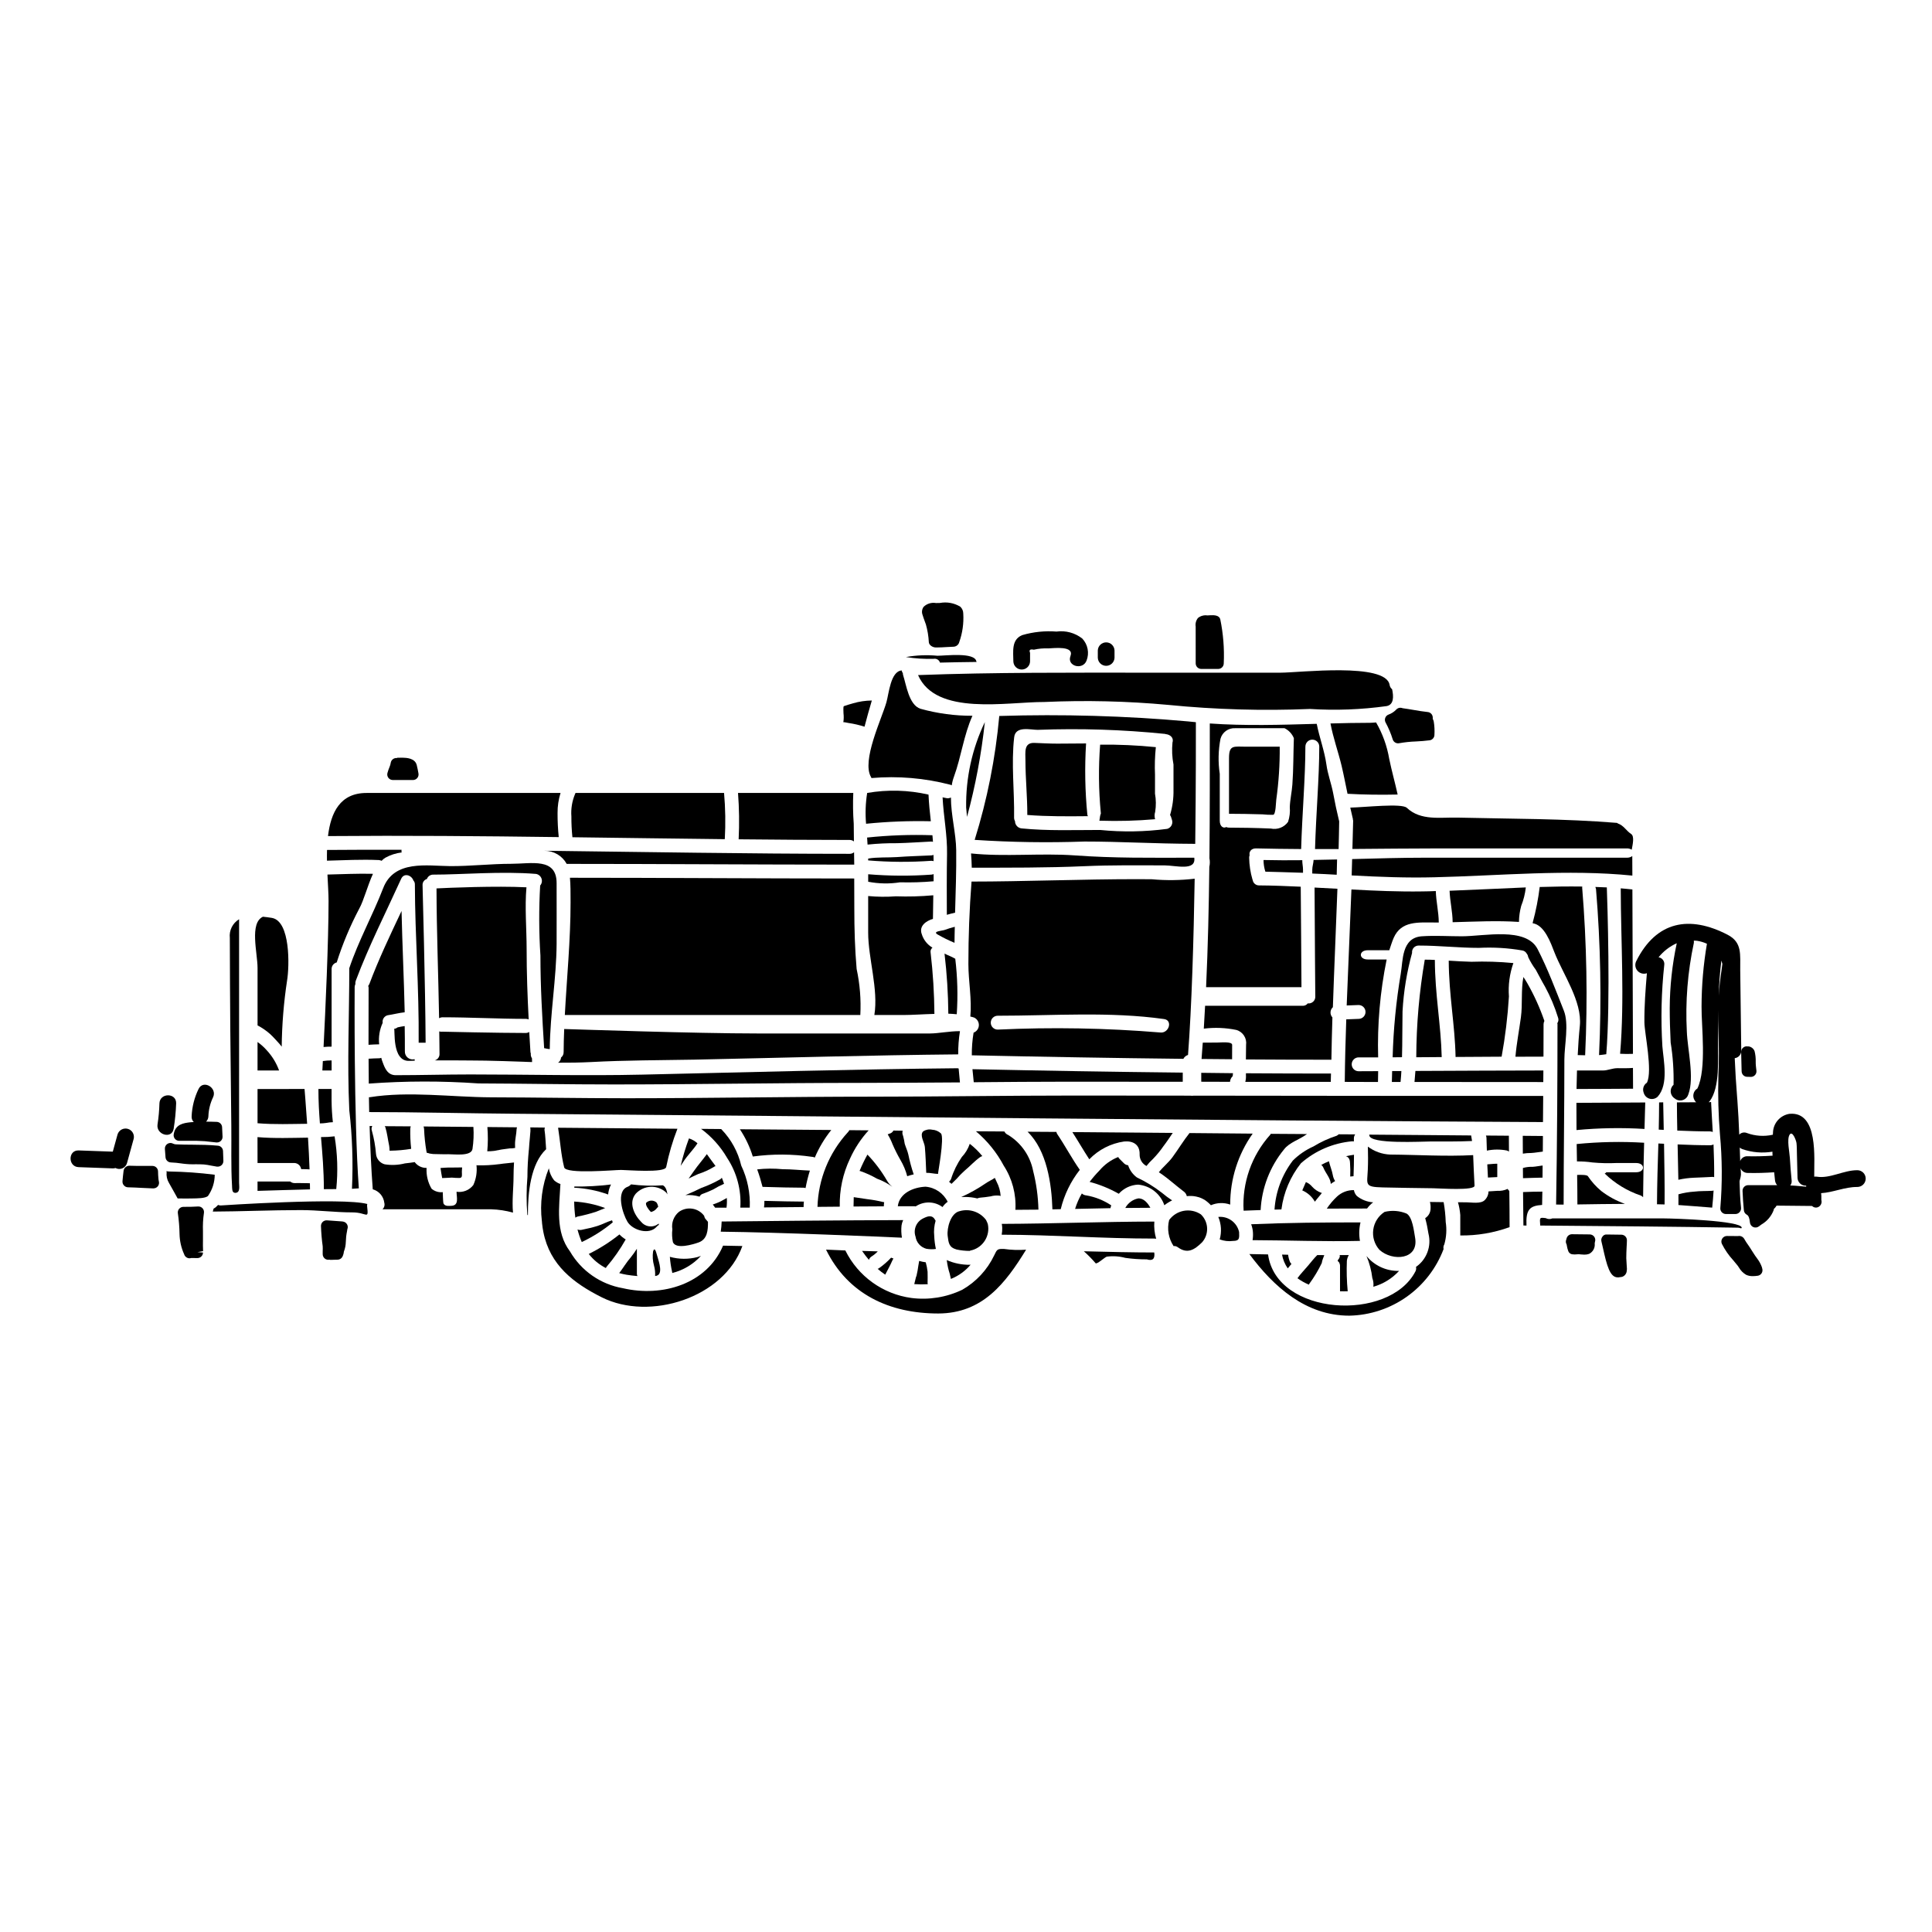 <?xml version="1.0" encoding="UTF-8"?>
<!-- Uploaded to: ICON Repo, www.svgrepo.com, Generator: ICON Repo Mixer Tools -->
<svg fill="#000000" width="800px" height="800px" version="1.1" viewBox="144 144 512 512" xmlns="http://www.w3.org/2000/svg">
 <g>
  <path d="m373.79 365.96c0.051 0.637 0.098 1.25 0.121 1.867v-0.004c2.598-0.266 5.211-0.391 7.82-0.367 3.043-0.074 6.059-0.297 9.098-0.441 0.141 0.008 0.281 0.035 0.418 0.074-0.047-0.59-0.098-1.152-0.145-1.742h-0.004c-5.777-0.199-11.559 0.008-17.309 0.613z"/>
  <path d="m294.18 372.94c25.328 0 50.043 0.195 76.203 0.195 0-1.102-0.023-2.18-0.047-3.281h-0.004c-0.32 0.273-0.73 0.422-1.152 0.418-26.945 0-53.887-0.492-80.863-0.812v0.004c2.445 0 4.691 1.336 5.863 3.477z"/>
  <path d="m268.65 425.04c5.418 0 10.891 0.246 16.355 0.418-0.023-0.32-0.023-0.637-0.023-0.98-0.25-0.371-0.359-0.816-0.309-1.258-0.043-0.129-0.074-0.262-0.098-0.395-0.121-1.785-0.219-3.543-0.32-5.34l0.004-0.004c-0.273 0.172-0.586 0.266-0.906 0.27-7.356 0-22.066-0.344-22.066-0.344-0.297 0.043-0.598 0.016-0.883-0.074 0.023 1.914 0.07 4.07 0.07 5.984h0.004c0.016 0.781-0.496 1.477-1.25 1.691 3.148-0.039 6.289 0.031 9.422 0.031z"/>
  <path d="m347.72 412.99h24.273c0.219-4.094-0.113-8.195-0.977-12.203-0.465-5.371-0.613-10.594-0.613-16.012 0-2.648 0-5.316-0.023-7.965-25.891 0-50.285-0.195-75.34-0.195 0.168 1.762 0.168 3.898 0.168 6.523 0 9.93-1.008 20.199-1.523 29.84z"/>
  <path d="m259.68 379.44c0.027 11.449 0.492 22.922 0.688 34.402v-0.004c0.285-0.16 0.605-0.246 0.934-0.246 7.352 0 14.707 0.418 22.066 0.418 0.254-0.004 0.504 0.047 0.734 0.148-0.32-6.203-0.539-12.383-0.539-18.637 0-5.195-0.516-11.18-0.047-16.375-8.168-0.406-20.547 0.121-23.836 0.293z"/>
  <path d="m383.34 412.99c2.406 0 5.32-0.219 8.289-0.297-0.043-5.434-0.379-10.859-1.008-16.254-0.098-0.492 0.094-0.996 0.492-1.301-1.367-0.801-2.383-2.086-2.844-3.606-0.789-2.18 1.227-3.508 2.969-4.019 0.027-2.184 0.051-4.242 0.098-6.254-3.301 0.301-6.617 0.391-9.93 0.273-2.441 0.184-4.894 0.156-7.332-0.074v9.711c0 6.742 2.754 15.027 1.641 21.82z"/>
  <path d="m390.53 417.88h-45.844c-16.305 0-47.586-1.078-51.168-1.18-0.074 2.062-0.148 4.121-0.148 6.106h-0.004c0.023 0.566-0.23 1.105-0.684 1.449-0.027 0.555-0.32 1.066-0.789 1.371 2.918 0.023 5.856-0.027 8.75-0.172 9.098-0.492 18.219-0.465 27.316-0.637 23.316-0.488 46.629-1.18 69.973-1.398h0.004c-0.02-2.059 0.137-4.117 0.465-6.152-2.672-0.02-5.809 0.613-7.871 0.613z"/>
  <path d="m382.54 377.82c2.961 0.078 5.926-0.012 8.875-0.273v-1.91c-0.184 0.09-0.387 0.137-0.59 0.148-5.574 0.395-11.176 0.363-16.746-0.098v1.988-0.004c2.793 0.539 5.652 0.59 8.461 0.148z"/>
  <path d="m390.82 370.69c-3.039 0.148-6.078 0.219-9.098 0.445-2.363 0.168-5.246-0.027-7.648 0.395v0.492-0.004c5.57 0.465 11.172 0.496 16.746 0.102 0.199 0.004 0.398 0.035 0.59 0.098 0-0.566-0.023-1.105-0.023-1.668-0.176 0.086-0.371 0.133-0.566 0.141z"/>
  <path d="m238.18 404.79c-0.035-0.297-0.004-0.602 0.102-0.883 3.457-9.219 7.988-18.105 12.035-27.02 0.758-1.664 2.754-0.957 3.234 0.445 0.254 0.273 0.395 0.629 0.395 1.004 0.051 14.023 1.125 27.289 1.004 41.996h1.844c-0.074-14.707-0.812-41.777-0.812-41.777-0.031-0.738 0.441-1.406 1.152-1.617 0.258-0.719 0.953-1.184 1.715-1.152 7.356 0 18.023-0.934 27.117-0.195l0.004-0.004c0.688 0.086 1.27 0.543 1.52 1.191 0.246 0.648 0.117 1.379-0.34 1.898-0.355 6.184-0.332 12.383 0.07 18.562 0 8.266 0.469 16.352 0.984 24.543 0.242 0.047 0.512 0.074 0.754 0.145 0.242 0.07 0.492 0.051 0.734 0.098 0.102-9.535 1.742-18.535 1.816-27.852 0.023-5.445 0-10.691 0-16.137 0-6.84-6.691-5.117-12.059-5.117-5.367 0-10.766 0.641-16.137 0.613-6.133-0.047-14.859-1.738-17.773 5.859-2.754 7.137-6.57 13.973-8.996 21.254 0 0.023 0.023 0.023 0.023 0.047 0 12.262-0.586 25.082 0 37.488l-0.004 0.004c0.801 6.922 1.039 13.898 0.711 20.859 0.613-0.047 1.203-0.098 1.82-0.121-1.352-18.73-1.105-53.324-1.105-53.324l-0.004-0.004c0.012-0.277 0.078-0.551 0.195-0.805z"/>
  <path d="m252.52 425.14c0.465-0.023 0.934-0.023 1.398-0.047-0.023-0.172-0.047-0.371-0.047-0.395-0.637 0.164-1.316 0.016-1.824-0.402-0.508-0.414-0.789-1.047-0.754-1.707 0.027-2.231-0.023-4.438-0.047-6.668-0.637 0.082-1.266 0.199-1.887 0.344-0.27 0.219-0.594 0.355-0.938 0.395 0.371-0.047-0.707 8.754 4.098 8.48z"/>
  <path d="m431.82 341.02c-2.578 0.027-5.152 0.051-7.629 0.051-2.035 0-4.07-0.121-6.106-0.195-2.793-0.074-2.332 2.453-2.332 4.684 0 4.801 0.516 9.586 0.492 14.414 5.344 0.418 10.715 0.371 16.059 0.32h0.004c-0.059-0.109-0.105-0.227-0.145-0.344-0.621-6.289-0.734-12.621-0.344-18.93z"/>
  <path d="m387.93 331.83c-3.086-1.004-3.773-6.445-4.586-8.875v-0.004c-0.059-0.172-0.086-0.355-0.074-0.539-0.164-0.215-0.27-0.465-0.312-0.734-2.945 0.223-3.387 6.106-4.047 8.434-1.25 4.387-6.644 15.543-4.07 19.836v0.004c0.051 0.07 0.086 0.156 0.098 0.242 7.012-0.602 14.078-0.008 20.891 1.766 0.137 0.035 0.27 0.094 0.391 0.172 0.117-0.809 0.324-1.598 0.609-2.363 1.914-5.269 2.574-10.957 4.879-16.082h0.004c-4.656 0.02-9.293-0.605-13.781-1.855z"/>
  <path d="m400.27 360.49c2.231-8.238 3.812-16.645 4.723-25.133-3.379 7.07-5.074 14.824-4.953 22.656 0.059 0.836 0.133 1.645 0.23 2.477z"/>
  <path d="m450.09 349.36c-0.109-2.457-0.035-4.914 0.219-7.359-4.902-0.492-9.832-0.715-14.762-0.66-0.461 6-0.402 12.031 0.176 18.02 0.098 0.59-0.074-0.316-0.371 2.133h0.195c4.859 0.16 9.723 0.027 14.566-0.395-0.191-0.641-0.184-1.328 0.023-1.965 0.25-1.594 0.234-3.219-0.051-4.809z"/>
  <path d="m427.26 430.66c10.047 0 20.129 0.023 30.18 0.023v-2.43c-18.465-0.195-37.121-0.512-55.73-0.906 0.098 1.18 0.219 2.332 0.344 3.457 8.41-0.07 16.797-0.145 25.207-0.145z"/>
  <path d="m431.4 373.55c7.133-0.32 13.973-0.219 21.133-0.219 3.09 0 8.457 1.617 7.965-2.035-11.449 0.023-21.305 0.148-31.777-0.613-8.898-0.633-18.461 0.418-27.383-0.512 0.094 1.273 0.168 2.523 0.191 3.773 9.668 0 19.844 0.047 29.871-0.395z"/>
  <path d="m460.92 335.39c-0.637-0.074-1.301-0.125-1.934-0.195v-0.004c-16.68-1.488-33.434-1.973-50.168-1.449-1.008 11.145-3.191 22.148-6.519 32.832 9.688 0.637 19.402 0.785 29.102 0.441 9.613 0 17.945 0.562 29.348 0.613 0.199-15.891 0.172-28.906 0.172-32.238zm-5.93 17.875-0.004-0.004c0.051 2.273-0.254 4.539-0.906 6.715 0.09 0.129 0.164 0.27 0.223 0.418 0.098 0.344 0.219 0.66 0.32 1.008h-0.004c0.254 0.98-0.324 1.984-1.301 2.254-5.894 0.785-11.859 0.883-17.777 0.293-6.914 0-13.902 0.273-20.816-0.414-0.984-0.098-1.734-0.926-1.738-1.914-0.16-0.285-0.246-0.605-0.246-0.93 0.121-7.039-0.789-14.32 0.023-21.305 0.344-3.09 4.289-1.969 6.254-1.969v-0.004c11.266-0.422 22.547-0.062 33.762 1.082 0.051 0 0.074 0.051 0.121 0.051 1.152 0.098 2.231 0.93 1.82 2.203-0.195 1.957-0.105 3.93 0.266 5.859z"/>
  <path d="m393.09 303.79c-0.312 0-0.59 0.027-1.043 0.02-1.176-0.207-2.379 0.156-3.25 0.973-0.449 0.59-0.578 1.363-0.344 2.062 0.188 0.629 0.438 1.305 0.676 1.969l0.23 0.629h0.004c0.441 1.555 0.707 3.152 0.789 4.766 0.062 0.789 1.051 1.371 1.824 1.371h0.48c0.719 0 1.535-0.047 2.398-0.102 0.637-0.035 1.301-0.074 1.969-0.098l-0.008-0.004c0.672-0.07 1.23-0.551 1.395-1.207 0.859-2.418 1.219-4.984 1.066-7.547 0.008-0.695-0.277-1.363-0.785-1.84-1.617-0.984-3.539-1.34-5.402-0.992z"/>
  <path d="m392.44 317.78c-2.789-0.266-5.602-0.148-8.359 0.344 2.43 0.391 4.894 0.547 7.356 0.469 0.73-0.137 1.449 0.293 1.668 1.004 3.234-0.074 6.473-0.145 9.711-0.172-0.031-0.047-0.059-0.094-0.074-0.148-0.418-2.5-8.215-1.496-10.301-1.496z"/>
  <path d="m212.25 420.14v7.555h5.715v-0.004c-0.723-1.98-1.832-3.797-3.262-5.344-0.73-0.828-1.555-1.566-2.453-2.207z"/>
  <path d="m212.25 452.21h9.809c0.895 0.047 1.629 0.727 1.742 1.617 0.664 0 0.762 0 1.352 0.023 0.195 0.027 0.562 0.027 0.883 0.051-0.098-2.754-0.242-5.664-0.414-8.41-4.219 0.051-8.902 0.246-13.383-0.145z"/>
  <path d="m212.25 459.57v0.023c4.492-0.121 9.195-0.297 13.902-0.395-0.023-0.516-0.023-1.055-0.023-1.621-0.227 0.004-0.457-0.004-0.684-0.023-1.004-0.047-3.387-0.023-3.387-0.023-0.422 0.004-0.832-0.145-1.152-0.418h-8.656z"/>
  <path d="m231.88 425.02c-0.777-0.004-1.555 0.055-2.324 0.172-0.074 1.574-0.125 2.5-0.125 2.5h2.453z"/>
  <path d="m230.45 441.59c0.582-0.117 1.172-0.184 1.766-0.195-0.211-1.891-0.324-3.789-0.344-5.688v-3.113h-3.488c0 3.258 0.172 6.227 0.395 9.121v-0.004c0.562 0.004 1.121-0.039 1.672-0.121z"/>
  <path d="m212.25 441.67c4.387 0.367 8.949 0.191 13.145 0.145-0.348-5.223-0.688-9.219-0.688-9.219l-12.457 0.004z"/>
  <path d="m458.84 423.57c0.98-12.844 1.496-30.496 1.762-46.703-3.762 0.441-7.559 0.492-11.328 0.148-1.223 0-2.477-0.027-3.723-0.027-14.957 0-30.598 0.637-44.082 0.637-0.566 7.332-0.836 14.516-0.836 21.871 0 4.488 0.957 9.41 0.516 13.898v0.004c0.34 0.066 0.676 0.156 1.004 0.27 0.793 0.367 1.289 1.176 1.258 2.047-0.031 0.875-0.586 1.645-1.402 1.953-0.332 1.984-0.488 3.992-0.469 6 18.66 0.395 37.492 0.734 56.074 0.934h-0.004c0.25-0.5 0.695-0.871 1.23-1.031zm-7.402-5.957-0.004 0.004c-14.312-1.18-28.688-1.434-43.031-0.762-1.016 0-1.84-0.82-1.84-1.836s0.824-1.84 1.84-1.84c14.711 0 29.746-1.152 44.109 0.883 2.356 0.344 1.25 3.871-1.078 3.555z"/>
  <path d="m373.81 354.14c-0.434 2.699-0.531 5.441-0.293 8.164 5.703-0.574 11.434-0.797 17.164-0.664-0.273-2.363-0.516-4.723-0.613-7.062l-0.004 0.004c-5.336-1.227-10.859-1.375-16.254-0.441z"/>
  <path d="m207.36 429.07v-41.461c-1.719 1.027-2.676 2.965-2.453 4.953 0 8.066 0.074 16.105 0.121 24.176 0.074 8.504 0.172 17.039 0.273 25.543 0.07 5.297-0.125 10.668 0.191 15.965 0 0.363 0.027 0.723 0.074 1.078 0.074 0.465 0.297 0.836 0.91 0.789 1.246-0.121 0.883-1.84 0.883-2.695z"/>
  <path d="m233.11 459.12c0.477-4.656 0.328-9.359-0.441-13.977-1.195 0.141-2.398 0.207-3.602 0.195 0.367 4.414 0.758 8.801 0.758 13.805 1.09-0.023 2.191-0.023 3.285-0.023z"/>
  <path d="m213.68 386.94c-3.629 1.691-1.426 9.59-1.426 13.582v15.219c1.184 0.617 2.289 1.371 3.289 2.254 0.91 0.836 1.691 1.742 2.527 2.648 0.195 0.223 0.395 0.492 0.586 0.734v0.004c0.062-5.871 0.539-11.727 1.422-17.531 0.637-3.797 0.91-15.742-4.019-16.598-0.785-0.113-1.57-0.246-2.379-0.312z"/>
  <path d="m196.62 432.59c-1.105 2.266-1.73 4.738-1.836 7.262-0.039 0.562 0.164 1.113 0.562 1.512-0.328 0.023-0.617 0-0.957 0.055-1.676 0.199-3.969 0.477-4.363 3.227-0.059 0.422 0.066 0.852 0.348 1.176 0.277 0.324 0.688 0.508 1.113 0.508h4.723c1.375 0.027 2.746 0.133 4.109 0.32l1.023 0.113h0.16c0.41 0 0.801-0.168 1.078-0.469 0.281-0.297 0.422-0.699 0.395-1.105-0.043-0.82-0.094-1.633-0.117-2.453-0.023-0.785-0.656-1.414-1.441-1.43l-1.27-0.039c-0.496 0-1.02 0-1.527-0.023v-0.004c0.371-0.375 0.59-0.879 0.605-1.406 0.059-1.742 0.477-3.457 1.23-5.027 1.215-2.531-2.602-4.785-3.836-2.215z"/>
  <path d="m392.42 391.62c1.461 0.844 2.977 1.59 4.535 2.234v-0.074c0-1.398 0.051-2.754 0.074-4.168-0.914 0.227-1.812 0.508-2.695 0.832-0.688 0.246-3.238 0.344-1.914 1.176z"/>
  <path d="m339.75 366.4v0.023c9.809 0.098 19.613 0.172 29.422 0.172 0.41 0 0.805 0.137 1.125 0.395-0.023-1.547-0.023-3.113-0.047-4.684-0.203-2.719-0.242-5.445-0.121-8.164h-30.547c0.312 4.078 0.371 8.172 0.168 12.258z"/>
  <path d="m394.29 396.7c0.023 0 0.023 0.027 0.023 0.051 0.625 5.273 0.957 10.578 1.004 15.887 0.762 0.027 1.496 0.074 2.231 0.148 0.332-4.914 0.199-9.848-0.395-14.734-0.031-0.016-0.062-0.027-0.098-0.023-0.879-0.539-1.84-0.836-2.766-1.328z"/>
  <path d="m394.85 355.52-1.055-0.219c0.246 5.051 1.273 9.977 1.18 15.074-0.098 4.488-0.074 12.336-0.051 16.059 0.711-0.215 1.449-0.395 2.184-0.562 0.145-5.539 0.367-11.055 0.297-16.598-0.051-4.387-1.398-9.293-1.398-13.926v-0.004c-0.355 0.184-0.762 0.246-1.156 0.176z"/>
  <path d="m296.38 354.46c-0.777 1.867-1.105 3.891-0.957 5.906-0.008 1.84 0.082 3.68 0.27 5.512 13.461 0.168 26.922 0.367 40.383 0.512 0.23-4.086 0.168-8.184-0.195-12.258h-39.359c-0.07 0.109-0.07 0.211-0.141 0.328z"/>
  <path d="m201.77 447.62c-2.293-0.227-4.582-0.246-6.793-0.266-1.426 0-2.852-0.02-4.297-0.086h-0.004c-0.27 0-0.539-0.062-0.785-0.18-0.48-0.27-1.07-0.25-1.531 0.051s-0.715 0.832-0.66 1.383c0.066 0.719 0.121 1.434 0.164 2.152 0.047 0.766 0.676 1.371 1.445 1.383 0.938 0.039 1.875 0.129 2.801 0.273l0.43 0.059c1.098 0.137 2.203 0.188 3.305 0.152 0.723 0 1.445 0 2.176 0.051h0.004c0.66 0.066 1.316 0.172 1.965 0.312 0.5 0.094 1 0.191 1.508 0.266 0.07 0.004 0.141 0.004 0.211 0 0.398 0 0.785-0.156 1.066-0.445 0.281-0.285 0.434-0.672 0.426-1.07-0.023-0.902-0.047-1.77-0.098-2.668l-0.004-0.004c-0.047-0.719-0.609-1.297-1.328-1.363z"/>
  <path d="m230.92 365.57c20.371-0.172 40.75 0 61.148 0.27l0.004-0.004c-0.219-2.117-0.32-4.246-0.312-6.375-0.016-1.801 0.25-3.598 0.789-5.316h-51.426c-6.988 0-9.441 5.172-10.203 11.426z"/>
  <path d="m242.84 375.57c-4.051-0.098-8.023 0.098-12.062 0.195 0.121 2.621 0.293 5.051 0.293 7.012 0 10.84-0.836 29.125-1.324 38.691 0.711-0.07 1.422-0.102 2.133-0.098v-20.645c0.027-0.797 0.578-1.477 1.352-1.668 1.562-4.926 3.566-9.699 5.977-14.27 1.184-2.106 2.176-6.043 3.633-9.219z"/>
  <path d="m250.7 344.8h-0.465c-0.262 0-0.723 0.027-0.945 0v0.082h-0.133c-0.793-0.059-1.496 0.504-1.613 1.289-0.055 0.363-0.156 0.715-0.301 1.047-0.223 0.527-0.41 1.066-0.562 1.617-0.129 0.441-0.039 0.922 0.238 1.293 0.281 0.367 0.715 0.586 1.18 0.586h5.348c0.434 0 0.848-0.191 1.129-0.523 0.281-0.336 0.398-0.773 0.324-1.203-0.125-0.738-0.277-1.48-0.457-2.223-0.469-1.871-2.758-1.941-3.742-1.965z"/>
  <path d="m230.65 372.09c4.586-0.121 9.098-0.367 13.68-0.168v-0.004c0.281 0.023 0.555 0.09 0.812 0.199 0.285-0.316 0.617-0.59 0.98-0.812 1.34-0.738 2.809-1.215 4.328-1.398-0.07-0.227-0.078-0.473-0.027-0.707-6.57-0.027-13.164 0-19.758 0.047-0.016 0.957-0.039 1.891-0.016 2.844z"/>
  <path d="m579.44 461.28c0.023-4.363 0.145-9.711 0.27-14.441h-0.004c-5.957-0.363-11.934-0.246-17.871 0.344 0.023 1.547 0.051 3.066 0.074 4.609 1.371-0.023 2.738 0.07 4.094 0.27 2.121 0.199 4.25 0.246 6.375 0.148h5.195c2.453 0 2.453 2.453 0 2.453h-7.871v-0.004c-0.117 0.148-0.27 0.266-0.441 0.344 2.723 2.633 5.996 4.625 9.586 5.836 0.227 0.105 0.426 0.258 0.594 0.441z"/>
  <path d="m564.8 455.69c-0.242-0.348-1.664-0.371-2.844-0.32 0.047 2.621 0.07 5.223 0.07 7.82 4.219-0.074 8.43-0.125 12.625-0.148l0.004 0.004c-2.277-0.805-4.414-1.961-6.328-3.434-1.355-1.133-2.543-2.453-3.527-3.922z"/>
  <path d="m533.94 398.88c-2.012-0.051-4-0.172-6.012-0.297 0.051 9.195 1.645 16.992 1.816 25.523l12.203-0.074-0.004 0.004c0.965-5.277 1.609-10.605 1.938-15.961-0.223-3 0.18-6.012 1.18-8.852-3.695-0.359-7.41-0.473-11.121-0.344z"/>
  <path d="m583.12 463.14c0.66 0 1.352 0.027 2.012 0.051 0.051-4.328-0.047-10.566-0.145-16.086l-1.5-0.07c-0.172 5.367-0.34 10.734-0.367 16.105z"/>
  <path d="m561.79 443.48c5.988-0.566 12.012-0.668 18.02-0.297 0.074-3.113 0.148-5.664 0.195-7.016-6.055 0.051-12.133 0.082-18.238 0.098 0.004 2.406 0.004 4.809 0.023 7.215z"/>
  <path d="m521.58 398.32c-1.469 8.547-2.223 17.195-2.254 25.863 2.254-0.023 4.512-0.023 6.742-0.047-0.195-8.582-1.785-16.5-1.816-25.746-0.883-0.047-1.762-0.07-2.672-0.07z"/>
  <path d="m553.01 427.69c-8.312 0-22.828 0.074-33.91 0.121-0.074 0.984-0.172 1.938-0.242 2.922 11.375 0 22.75 0.008 34.129 0.023 0-1.055 0.023-2.086 0.023-3.066z"/>
  <path d="m558.38 463.22c0-12.801 0.195-25.621 0.195-38.418 0-3.773 1.273-9.445-0.148-12.988-2.156-5.445-4.266-11.082-6.957-16.309-3.082-5.938-14.199-3.379-20.059-3.379-3.508 0-7.133-0.242-10.629 0-5.414 0.395-4.953 6.5-5.562 9.879l0.004 0.004c-1.242 7.336-1.965 14.75-2.16 22.188 0.832-0.027 1.664-0.027 2.477-0.027 0.121-4.07 0.07-8.117 0.145-12.234l0.004 0.004c0.289-5.211 1.137-10.371 2.523-15.398v-0.023c-0.055-0.5 0.105-1 0.441-1.371 0.34-0.371 0.82-0.578 1.324-0.566 5.344 0 10.629 0.613 15.938 0.613 3.852-0.199 7.719 0.027 11.52 0.688 0.477 0.078 0.891 0.367 1.129 0.785 0.227 0.273 0.371 0.605 0.418 0.957 0.555 1.188 1.23 2.312 2.012 3.363 0.836 1.496 1.594 3.039 2.453 4.488v-0.004c1.422 2.617 2.578 5.367 3.453 8.211 0.188 0.492 0.113 1.047-0.195 1.473 0 0.098 0.047 0.148 0.047 0.246 0 14.07-0.094 31.625-0.367 47.809 0.664 0.035 1.336 0.012 1.996 0.012z"/>
  <path d="m583.68 436.15c0 2.406-0.047 4.805-0.098 7.211l1.328 0.07c-0.047-3.258-0.121-5.883-0.145-7.305-0.371 0.023-0.715 0.023-1.086 0.023z"/>
  <path d="m609.28 425.38c0.031-0.957-0.07-1.914-0.309-2.84-0.266-0.652-0.855-1.121-1.555-1.227h-0.262 0.004c-0.48-0.094-0.973 0.066-1.309 0.418-0.277 0.281-0.43 0.66-0.426 1.059 0.027 1.723 0.074 3.422 0.125 5.144h0.004c0.023 0.797 0.676 1.434 1.473 1.43l0.98 0.023v0.004c0.422-0.004 0.82-0.184 1.098-0.492 0.281-0.312 0.418-0.73 0.371-1.148l-0.062-0.52c-0.055-0.457-0.109-0.922-0.125-1.348z"/>
  <path d="m593.02 459.79c-1.426 0.09-2.84 0.328-4.219 0.715 0 0.93 0.023 1.863 0 2.793v0.047c2.992 0.195 5.961 0.469 8.949 0.688 0.145-1.52 0.297-3.043 0.371-4.539v0.004c-0.102 0.039-0.211 0.062-0.32 0.074-1.57 0.098-3.238 0.023-4.781 0.219z"/>
  <path d="m598.1 447.28c-0.277 0.152-0.59 0.23-0.91 0.223-2.867 0-5.734-0.098-8.605-0.219 0.074 3.148 0.148 6.254 0.195 9.367l0.004-0.004c1.395-0.309 2.816-0.492 4.242-0.543 1.594-0.07 3.188-0.121 4.777-0.215h0.004c0.156-0.004 0.316 0.023 0.465 0.07 0.023-2.894-0.051-5.785-0.172-8.68z"/>
  <path d="m470.53 420.9c0-0.957-3.066-0.613-3.938-0.613-1.273 0-2.574 0.023-3.848 0.023-0.098 1.449-0.195 2.894-0.32 4.328l8.094 0.07c-0.012-1.262 0.012-2.531 0.012-3.809z"/>
  <path d="m515.38 427.84h-2.449c-0.027 0.984-0.051 1.941-0.074 2.898h2.301c0.102-0.988 0.172-1.941 0.223-2.898z"/>
  <path d="m575.12 371.3h-53.473c-6.398 0-12.871 0.195-19.316 0.367-0.051 1.449-0.078 2.898-0.125 4.328 7.305 0.395 14.637 0.684 21.996 0.488 17.109-0.395 35.277-2.18 52.391-0.441-0.023-2.18-0.023-3.938-0.023-5.172h-0.004c-0.418 0.301-0.93 0.453-1.445 0.43z"/>
  <path d="m546.54 388.32c0.02-1.434 0.219-2.856 0.59-4.238 0.629-1.574 1.039-3.223 1.227-4.906-6.766 0.27-13.531 0.637-20.203 0.883 0.102 2.793 0.789 5.512 0.812 8.336 5.805-0.145 11.789-0.469 17.574-0.074z"/>
  <path d="m576.75 423.28c-0.027-13.777-0.098-32.094-0.148-43.566-1.027-0.121-2.059-0.195-3.09-0.297 0.027 14.223 1.055 29.445-0.168 43.84h-0.004c1.137 0.066 2.273 0.074 3.41 0.023z"/>
  <path d="m576.75 427.01c-1.352 0.121-2.754 0.07-4.121 0.07s-2.574 0.613-3.824 0.613h-6.887c-0.051 1.617-0.098 3.262-0.121 4.902 5.078 0 10.051-0.051 14.98-0.074-0.004-1.691-0.004-3.527-0.027-5.512z"/>
  <path d="m460.87 319.81c0.008 0.812 0.668 1.465 1.477 1.465h4.484c0.391 0.004 0.77-0.152 1.043-0.43 0.277-0.277 0.434-0.652 0.434-1.047 0.18-3.918-0.133-7.848-0.926-11.691-0.266-1.039-1.574-1.129-2.719-1.051-0.281 0.02-0.523 0.039-0.695 0.039h-0.004c-0.887-0.129-1.789 0.117-2.488 0.676-0.52 0.641-0.738 1.469-0.609 2.281z"/>
  <path d="m569.68 423.38c1.148-14 0.293-40.234 0.145-44.207-1.004-0.051-2.035-0.074-3.039-0.121 0.074 0.176 0.129 0.355 0.172 0.539 1.219 14.641 1.492 29.348 0.809 44.023 0.664-0.066 1.301-0.137 1.914-0.234z"/>
  <path d="m553.06 415.44c0.004-0.309 0.078-0.613 0.219-0.887-1.191-3.453-2.699-6.785-4.508-9.953-0.32-0.539-0.66-1.125-1.055-1.688-0.66 3.434-0.195 7.254-0.66 10.688-0.465 3.434-1.152 6.961-1.449 10.445 2.527-0.023 5.031-0.023 7.43-0.023 0.023-5.18 0.023-8.582 0.023-8.582z"/>
  <path d="m576.25 365c-1.273-0.836-1.938-2.231-3.457-2.754-0.098-0.051-0.172-0.125-0.273-0.172-13.973-1.152-28.145-1.055-42.148-1.398-4.656-0.121-9.84 0.906-13.555-2.598-1.328-1.25-10.91-0.148-14.98-0.051 0.219 0.984 0.441 1.988 0.684 2.969l0.004-0.004c0.012 0.059 0.012 0.117 0 0.172 0.035 0.105 0.062 0.211 0.074 0.316-0.051 2.504-0.145 5.004-0.195 7.508 7.648-0.051 15.301-0.148 22.898-0.148h49.816l0.004-0.004c0.457-0.012 0.91 0.109 1.301 0.348 0.246-1.363 0.785-3.57-0.172-4.184z"/>
  <path d="m562.11 423.61c0.613 0.023 1.301 0.047 1.969 0.047 0.691-14.801 0.426-29.629-0.785-44.398-0.004-0.105 0.004-0.211 0.023-0.316-3.75-0.051-7.527 0-11.281 0.121-0.387 3.172-1 6.309-1.84 9.391 0 0.07-0.023 0.145-0.023 0.215 3.148 0.445 4.828 5.297 5.762 7.699 2.254 5.785 7.379 12.988 6.742 19.469-0.27 2.586-0.441 5.184-0.566 7.773z"/>
  <path d="m514.79 340.96c1.477-0.262 2.973-0.418 4.473-0.469 1.211-0.07 2.422-0.141 3.598-0.305v0.004c0.715-0.098 1.254-0.695 1.277-1.414 0.074-1.191 0.016-2.391-0.18-3.57-0.082-0.395-0.211-0.664-0.262-0.598v-0.441c0-0.754-0.57-1.391-1.324-1.469-1.254-0.129-2.504-0.344-3.746-0.555-0.977-0.168-1.969-0.336-2.941-0.465h0.004c-0.57-0.242-1.23-0.102-1.656 0.352-0.574 0.605-1.281 1.066-2.07 1.348-0.395 0.148-0.707 0.465-0.855 0.859-0.152 0.398-0.121 0.844 0.082 1.219 0.777 1.43 1.414 2.938 1.898 4.492 0.191 0.617 0.766 1.039 1.41 1.039 0.098 0 0.195-0.008 0.293-0.027z"/>
  <path d="m470.68 429.19c0.039-0.262 0.062-0.523 0.074-0.785-2.793-0.027-5.613-0.074-8.41-0.098v2.363c2.551 0 5.117 0 7.629 0.023l-0.004-0.004c0.031-0.574 0.285-1.113 0.711-1.5z"/>
  <path d="m491.15 331.88c6.793 0.434 13.609 0.176 20.348-0.762 1.914-0.395 1.84-2.551 1.426-4.465v0.004c-0.363-0.285-0.602-0.699-0.664-1.156-1.004-6.008-23.902-3.234-28.906-3.234h-34.914c-20.375 0-40.773-0.121-61.148 0.637 4.758 10.91 23.562 7.086 33.422 7.133 10.961-0.492 21.949-0.238 32.875 0.766 12.48 1.238 25.031 1.602 37.562 1.078z"/>
  <path d="m514.39 354.56c-0.688-3.148-1.574-6.254-2.231-9.445v-0.004c-0.574-3.398-1.754-6.672-3.481-9.656-0.539 0.023-1.008 0.098-1.594 0.098-3.461 0-6.965 0.074-10.492 0.172 0.684 3.723 2.082 7.625 2.941 11.203 0.586 2.477 1.055 4.957 1.574 7.43 4.371 0.25 8.84 0.301 13.281 0.203z"/>
  <path d="m500.89 410.46c1.641-0.074 3.148-0.121 3.148-0.121 1.016 0 1.84 0.82 1.84 1.836s-0.824 1.84-1.84 1.84c0 0-1.594 0.074-3.262 0.121-0.191 5.473-0.344 10.938-0.395 16.43 0 0.047-0.023 0.098-0.023 0.145 2.941 0.027 5.883 0.027 8.824 0.027 0.023-0.934 0.023-1.891 0.047-2.871-3.184 0.023-5.172 0.023-5.172 0.023v0.004c-1.016 0-1.84-0.824-1.84-1.84s0.824-1.84 1.84-1.84h5.168c-0.246-8.703 0.512-17.406 2.254-25.941h-5c-2.453 0-2.453-2.453 0-2.453l5.699 0.004c0.371-1.102 0.711-2.231 1.152-3.258 2.012-4.609 6.523-4.094 10.984-4.094h0.977c-0.023-2.82-0.707-5.543-0.789-8.336-1.18 0.047-2.402 0.098-3.606 0.098-6.273 0.098-12.523-0.172-18.754-0.516-0.395 10.242-0.859 20.492-1.254 30.742z"/>
  <path d="m498.43 379.53c-2.012-0.098-4.023-0.219-6.059-0.32 0.051 11.84 0.195 28.883 0.195 28.883h0.004c0.016 0.523-0.195 1.023-0.582 1.375-0.387 0.348-0.91 0.512-1.426 0.441-0.297 0.398-0.762 0.633-1.254 0.637h-25.945c-0.098 2.035-0.219 4.043-0.344 6.055h0.004c2.867-0.355 5.773-0.242 8.602 0.34 1.742 0.488 2.852 2.188 2.598 3.977-0.023 1.273-0.047 2.574-0.047 3.844 7.578 0.051 15.082 0.078 22.508 0.074 0.051 0 0.098 0.023 0.148 0.023 0.07-3.723 0.145-7.477 0.27-11.23v0.004c-0.715-0.785-0.66-2.004 0.125-2.719 0.348-10.457 0.832-20.93 1.203-31.383z"/>
  <path d="m496.67 428.5c-7.43 0-14.922-0.023-22.484-0.074v0.492c0.035 0.598-0.02 1.203-0.168 1.785h22.68c0-0.047-0.027-0.098-0.027-0.145 0-0.684 0.051-1.375 0.051-2.059z"/>
  <path d="m469.7 344.95v14.711c2.453 0 5.812 0.051 8.875 0.148 0.938 0.102 1.879 0.141 2.82 0.121 0.73-0.051 0.73-3.434 0.832-4.023 0.648-4.644 0.953-9.332 0.91-14.023h-8.777c-3.434 0-4.66-0.586-4.66 3.066z"/>
  <path d="m498.9 361.69c-0.613-2.523-1.152-5.027-1.617-7.574-0.465-2.43-1.449-5.055-1.762-7.453-0.516-3.703-1.867-7.211-2.574-10.84-9.465 0.273-19.055 0.566-28.34-0.094 0 11.648 0.027 23.617-0.094 35.695h-0.004c0.156 0.762 0.145 1.551-0.027 2.309-0.121 10.629-0.367 21.281-0.855 31.883h25.277c-0.027-9.535-0.148-17.852-0.195-26.629-3.68-0.172-7.356-0.32-11.02-0.344-0.855 0.027-1.598-0.598-1.715-1.449-0.027-0.047-0.051-0.07-0.051-0.098-0.551-1.887-0.848-3.84-0.883-5.809 0-0.219 0.043-0.434 0.121-0.637-0.191-0.859 0.344-1.84 1.715-1.816 3.938 0.098 7.941 0.148 11.941 0.172 0.27-9.344 1.125-18.93 1.125-27.16l0.004 0.004c0-1.016 0.82-1.84 1.836-1.84s1.84 0.824 1.84 1.84c0 8.215-0.855 17.773-1.125 27.16h6.25c0.047-2.438 0.129-4.891 0.152-7.32zm-12.406-9.805c-0.145 2.008-0.609 3.996-0.684 5.984 0.117 1.332-0.039 2.672-0.465 3.938-1.031 1.445-2.824 2.141-4.562 1.766-3.797-0.172-8.633-0.242-11.082-0.242-0.254 0.004-0.508-0.047-0.738-0.152-0.73 0.418-1.715-0.121-1.715-1.691v-12.398c-0.465-3.094-0.398-6.242 0.195-9.312 0.477-1.734 2.102-2.902 3.898-2.797h13.07c1.125 0.547 2.004 1.488 2.477 2.648-0.148 4.047-0.098 8.238-0.395 12.258z"/>
  <path d="m489.12 371.96c-3.356 0.051-6.938 0.023-10.273-0.047 0.004 1.051 0.168 2.094 0.488 3.09 3.211 0.047 5.078 0.168 9.977 0.293v-0.832c0.004-0.836-0.219-1.668-0.191-2.504z"/>
  <path d="m498.34 371.77c-2.086 0.051-4.144 0.098-6.227 0.125-0.023 0.859-0.348 1.715-0.348 2.574v1.027c2.453 0.098 4.418 0.195 6.477 0.32 0.047-1.348 0.074-2.695 0.098-4.047z"/>
  <path d="m368.86 335.6c1.441 0.207 2.859 0.535 4.246 0.984 0.613-2.332 1.246-4.633 1.938-6.938l-0.004-0.004c-1.676 0.016-3.344 0.266-4.953 0.738-0.832 0.242-1.641 0.465-2.453 0.758-0.219 0.07-0.098 1.641-0.098 1.914 0.094 0.785 0.078 1.582-0.047 2.363 0.023-0.109 1.105 0.137 1.371 0.184z"/>
  <path d="m454.79 444.24-26.602-0.219c1.523 2.363 2.945 4.852 4.488 7.207h-0.004c2.469-2.559 5.723-4.223 9.246-4.723 2.363-0.219 4.168 0.832 4.094 3.41v-0.004c-0.039 1.293 0.664 2.492 1.812 3.086 0.527-0.672 1.109-1.305 1.742-1.883 1.008-1.043 1.93-2.164 2.754-3.359 0.875-1.137 1.656-2.336 2.469-3.516z"/>
  <path d="m396 482.93c2.035-0.816 3.836-2.121 5.246-3.797-0.062 0.027-0.129 0.043-0.195 0.047-2.121 0.031-4.227-0.395-6.168-1.25 0 0.07 0.047 0.145 0.047 0.219v0.004c0.145 1.156 0.398 2.301 0.762 3.41 0.086 0.508 0.234 0.949 0.309 1.367z"/>
  <path d="m284.17 448.63c0 0.047-0.027 0.098-0.027 0.145-0.219 2.332-0.367 4.637-0.367 7.039h0.004c-0.289 3.383-0.297 6.785-0.023 10.172 0.047 0 0.098 0.023 0.145 0.023-0.023-5.902 0.711-13.582 4.828-17.457-0.145-1.969-0.219-3.797-0.395-4.852-0.062-0.293-0.039-0.602 0.074-0.883-1.324-0.023-2.621-0.023-3.898-0.047v-0.004c0.039 0.145 0.062 0.293 0.07 0.441 0 0.098-0.023 0.172-0.023 0.273 0 0.098 0.023 0.098 0.023 0.145-0.047 0.59-0.098 1.18-0.145 1.738-0.094 1.109-0.215 2.188-0.266 3.266z"/>
  <path d="m398.89 450.62c-1.223 1.766-2.18 3.711-2.828 5.762-0.117 0.305-0.312 0.578-0.566 0.785 0.219 0.195 0.441 0.371 0.664 0.566 0.438-0.441 0.879-0.859 1.324-1.301v0.004c0.656-0.762 1.359-1.484 2.106-2.16 1.449-1.18 2.648-2.574 4.191-3.652 0.168-0.113 0.352-0.195 0.547-0.242-0.98-1.215-2.098-2.309-3.332-3.258-0.441 1.305-1.156 2.496-2.106 3.496z"/>
  <path d="m408.89 460.86c0.098 0.023 0.195 0.074 0.297 0.098l-0.004 0.004c-0.082-1.293-0.434-2.555-1.031-3.707l-0.512-1.102c-0.734 0.516-1.621 0.883-2.504 1.496h0.004c-2.027 1.379-4.168 2.578-6.402 3.582 0.32-0.027 0.66-0.027 1.031-0.027 1.09 0.008 2.176 0.137 3.234 0.395 0.219-0.102 0.449-0.168 0.688-0.199 0.934-0.07 1.891-0.195 2.797-0.344v0.004c0.781-0.227 1.598-0.293 2.402-0.199z"/>
  <path d="m431.88 460.79c-0.441-0.023-0.859-0.207-1.18-0.512-0.754 1.293-1.352 2.664-1.789 4.094 3.117-0.074 6.227-0.148 9.367-0.195 0.051-0.254 0.121-0.5 0.219-0.738-1.992-1.34-4.246-2.242-6.617-2.648z"/>
  <path d="m241.95 442.41c0.172 5.664 0.418 11.277 0.836 16.766h-0.004c1.656 0.461 2.867 1.875 3.062 3.582 0.172 0.617-0.016 1.281-0.488 1.715h28.809c1.957 0.059 3.902 0.355 5.785 0.883-0.293-3.148 0.145-6.57 0.145-9.535 0-1.273 0.051-2.527 0.125-3.75-1.301 0.168-2.625 0.242-3.871 0.441v-0.004c-1.941 0.254-3.902 0.363-5.859 0.32-0.078 0-0.152-0.02-0.219-0.051 0.203 1.801-0.086 3.625-0.836 5.273-1.043 1.363-2.75 2.043-4.445 1.777 0 1.449 0.734 3.629-1.371 3.727-0.758 0.027-1.742 0.172-2.109-0.66-0.098-0.242-0.172-2.969-0.172-2.969v0.004c-1.07 0.125-2.144-0.203-2.965-0.906-0.98-1.664-1.441-3.582-1.324-5.512-1.176 0.027-2.297-0.488-3.039-1.398l-0.074-0.145c-0.859 0.145-1.738 0.242-2.625 0.344-1.754 0.445-3.582 0.531-5.371 0.242-1.277-0.352-2.199-1.469-2.301-2.793-0.164-2.055-0.527-4.086-1.082-6.07-0.16-0.426-0.125-0.902 0.098-1.297z"/>
  <path d="m274.95 449c1.359-0.289 2.734-0.512 4.121-0.66 0.484 0.008 0.965-0.035 1.441-0.121v-0.051c0-0.293 0-0.562-0.023-0.859-0.023-1.348 0.371-2.719 0.418-4.094 0.02-0.156 0.051-0.312 0.098-0.465l-7.844-0.074c0.176 2.141 0.168 4.289-0.027 6.426 0.605 0.004 1.211-0.031 1.816-0.102z"/>
  <path d="m269.21 448.51c0.297-1.941 0.379-3.906 0.246-5.863-5.004-0.051-9.445-0.074-13.215-0.121 0.09 0.227 0.141 0.465 0.148 0.707 0.078 1.957 0.285 3.906 0.613 5.84 0.043 0.145 0.074 0.289 0.098 0.438 0.246 0.016 0.484 0.074 0.707 0.176 0.348 0.047 0.688 0.121 1.031 0.145 1.324 0 2.648 0.098 3.973 0.047 1.543-0.023 6.031 0.637 6.398-1.367z"/>
  <path d="m245.95 442.45c0.051 0.098 0.121 0.168 0.172 0.27 0.492 1.621 0.66 3.262 1.008 4.902h0.004c0.066 0.43 0.102 0.867 0.098 1.301 0.059 0 0.113 0.008 0.168 0.023 1.867-0.02 3.727-0.184 5.566-0.492-0.195-1.738-0.277-3.492-0.242-5.246-0.004-0.246 0.043-0.488 0.145-0.711-2.828-0.023-5.125-0.047-6.918-0.047z"/>
  <path d="m262.82 453.41c-0.465 0-1.223 0.07-2.082 0.121 0.098 0.906 0.297 1.785 0.441 2.668 0.734 0 2.332-0.121 2.574-0.121 0.676 0.07 1.355 0.102 2.035 0.098 0.832-0.023 0.609-0.883 0.609-1.617 0-0.395 0.051-0.789 0.074-1.18-1.172 0.055-2.402 0.004-3.652 0.031z"/>
  <path d="m423.95 443.97c-2.547-0.023-5.117-0.047-7.644-0.047 5.117 4.902 6.394 13.852 6.594 20.57 0.734-0.023 1.473-0.023 2.207-0.047v-0.004c0.914-3.797 2.637-7.352 5.051-10.422-2.133-3.039-3.879-6.371-5.961-9.445-0.121-0.184-0.207-0.391-0.246-0.605z"/>
  <path d="m335.12 443.21c-1.789 0-3.543-0.023-5.32-0.047 2.809 2.074 5.16 4.703 6.914 7.723 2.555 3.887 3.777 8.5 3.481 13.145h2.5c0.168-3.84-0.609-7.664-2.258-11.137-0.848-3.613-2.66-6.934-5.242-9.602-0.051-0.031-0.051-0.059-0.074-0.082z"/>
  <path d="m346.57 462.24c0.02 0.582-0.016 1.164-0.098 1.738 3.457-0.023 6.961-0.047 10.492-0.098 0-0.488 0.027-0.98 0.074-1.469-0.051 0-0.074 0.023-0.125 0.023-2.324 0-6.742-0.098-10.344-0.195z"/>
  <path d="m343.5 450.49c5.199-0.707 10.473-0.684 15.668 0.078 0.266 0.004 0.523 0.074 0.762 0.195 1.113-2.625 2.582-5.082 4.367-7.305-8.266-0.051-16.359-0.125-24.227-0.195v-0.004c1.484 2.234 2.641 4.668 3.43 7.231z"/>
  <path d="m326.49 456.33c0.859-0.418 1.691-0.836 2.551-1.203v-0.004c1.426-0.449 2.793-1.066 4.07-1.836 0.148-0.121 0.324-0.203 0.512-0.246-0.207-0.332-0.434-0.652-0.68-0.957-0.543-0.684-1.059-1.473-1.621-2.231-1.102 1.523-2.363 2.945-3.434 4.488-0.441 0.66-0.91 1.324-1.398 1.988z"/>
  <path d="m395.14 471.53c0.246 1.863 0.324 3.016 2.363 3.602 1.137 0.246 2.293 0.371 3.453 0.371 0.207-0.105 0.434-0.172 0.664-0.199 2.981-0.844 4.801-3.852 4.168-6.887-0.117-0.355-0.266-0.699-0.441-1.031-0.023-0.074-0.098-0.121-0.121-0.195-1.625-2.066-4.336-2.949-6.867-2.234-2.406 0.469-3.473 4.465-3.219 6.574z"/>
  <path d="m358.63 454.22c-2.426-0.098-4.828-0.371-7.277-0.371h-0.004c-2.223-0.215-4.469-0.199-6.688 0.051 0.551 1.52 1.023 3.066 1.418 4.633 3.676 0.121 8.41 0.219 10.836 0.219 0.195 0.008 0.383 0.039 0.566 0.102 0.289-1.566 0.672-3.113 1.148-4.633z"/>
  <path d="m336.54 464.05c0.023-0.023 0-0.051 0-0.074v-0.004c0.109-0.828 0.133-1.664 0.074-2.496-0.688 0.367-1.352 0.789-2.059 1.102-0.543 0.242-1.105 0.441-1.668 0.637 0.219 0.242 0.418 0.539 0.637 0.836z"/>
  <path d="m392.59 455.1c-0.098 0 1.738-9.484 0.789-10.715v0.004c-0.641-0.609-1.48-0.965-2.363-1.004-0.812-0.176-1.664-0.02-2.359 0.438-1.031 1.004 0.344 2.918 0.441 4.144 0.195 2.277 0.273 4.535 0.367 6.84 1.062-0.023 2.094 0.27 3.125 0.293z"/>
  <path d="m335.88 457.73c-0.172-0.539-0.371-1.105-0.586-1.621h-0.004c-0.098 0.121-0.203 0.238-0.316 0.348-1.637 0.934-3.348 1.723-5.117 2.359-1.395 0.684-2.793 1.324-4.215 1.914 1.262-0.105 2.535 0.027 3.75 0.395 0.133-0.301 0.367-0.543 0.66-0.684 1.035-0.363 2.047-0.785 3.031-1.266 0.855-0.527 1.75-0.996 2.672-1.398 0.047-0.023 0.082-0.023 0.125-0.047z"/>
  <path d="m324.38 452.97c0.242-0.344 0.461-0.707 0.707-1.078 1.105-1.738 2.648-3.188 3.75-4.902h0.004c-0.652-0.59-1.422-1.035-2.254-1.301-0.883 2.379-1.621 4.812-2.207 7.281z"/>
  <path d="m575.15 472.73c0.012-0.395-0.133-0.777-0.406-1.062-0.27-0.285-0.645-0.453-1.039-0.461l-3.856-0.051h-0.004c-0.469-0.051-0.926 0.168-1.18 0.566-0.289 0.367-0.387 0.844-0.266 1.293 0.094 0.352 0.211 0.887 0.355 1.52 1.09 4.922 1.887 7.984 3.961 7.984h-0.004c0.07 0.004 0.141 0.004 0.211 0 0.297-0.023 0.59-0.074 0.938-0.137 0.746-0.238 1.25-0.93 1.25-1.711 0.031-0.141 0.047-0.289 0.039-0.434l-0.074-1.18c-0.039-0.551-0.078-1.102-0.094-1.637 0-0.98 0.039-1.949 0.09-2.922 0.031-0.59 0.078-1.18 0.078-1.77z"/>
  <path d="m552.74 459.79c-1.574 0-3.332 0.047-5.117 0.121 0.051 4.07 0.074 7.527 0.098 8.852 0.273 0 0.543 0.023 0.812 0.023-0.195-4.242 0.836-5.246 4.144-5.469 0.016-1.125 0.039-2.305 0.062-3.527z"/>
  <path d="m552.81 452.87c-0.883 0.098-1.738 0.297-2.625 0.348-0.875-0.031-1.754 0.074-2.598 0.316 0 0.883 0 1.785 0.023 2.695 1.789-0.051 3.543-0.125 5.176-0.148 0-1.027 0.023-2.106 0.023-3.211z"/>
  <path d="m530.99 471.41c4.453 0.059 8.883-0.688 13.066-2.207 0-2.945-0.023-6.227-0.07-9.59-0.184-0.145-0.336-0.328-0.445-0.539-0.871 0.402-1.832 0.578-2.793 0.516l-2.277 0.145c-0.016 0.871-0.379 1.703-1.004 2.309-1.031 1.055-3.484 0.59-4.684 0.59-0.812 0-1.594-0.027-2.406-0.027 0.316 1.105 0.52 2.238 0.613 3.383z"/>
  <path d="m552.89 445.05c-1.766-0.023-3.543-0.023-5.344-0.047 0 1.324 0 2.941 0.023 4.723h-0.004c0.738-0.117 1.484-0.176 2.234-0.172 1.027-0.047 2.035-0.27 3.062-0.367 0-1.367 0.027-2.742 0.027-4.137z"/>
  <path d="m289.45 453.61c-1.793 4.465-2.422 9.305-1.84 14.078 0.031 0.109 0.039 0.227 0.023 0.34 0.098 0.934 0.219 1.789 0.371 2.5 1.738 8.754 8.016 13.535 15.492 17.285 12.703 6.348 32.316 0.145 37.242-13.605-1.691-0.051-3.406-0.074-5.117-0.098-4.328 10.176-16.078 13.707-26.551 11.277-5.891-1.016-11.023-4.59-14.023-9.758-3.902-5.172-2.848-11.672-2.527-17.852h0.004c-0.633-0.207-1.207-0.551-1.695-1-0.723-0.922-1.199-2.012-1.379-3.168z"/>
  <path d="m368.64 444.12c-4.938 5.402-7.777 12.395-8 19.711 1.969 0 3.938-0.023 5.902-0.051h0.004c-0.109-4.406 0.824-8.773 2.723-12.75 1.238-2.734 2.902-5.258 4.93-7.477-1.719-0.023-3.434-0.023-5.117-0.047-0.105 0.23-0.258 0.438-0.441 0.613z"/>
  <path d="m604.83 479.9c0.461 0.809 1.125 1.477 1.926 1.945 0.555 0.246 1.156 0.363 1.762 0.344 0.438-0.004 0.875-0.039 1.309-0.105 0.395-0.062 0.75-0.281 0.98-0.605 0.23-0.328 0.32-0.734 0.242-1.129 0-0.07-0.105-0.461-0.129-0.531-0.238-0.668-0.562-1.305-0.961-1.895l-0.031-0.039c-0.582-0.789-1.102-1.523-1.609-2.363-0.324-0.547-0.676-1.055-1.027-1.574v0.004c-0.391-0.535-0.75-1.09-1.07-1.668-0.34-0.559-0.992-0.844-1.629-0.711-0.973-0.023-1.969-0.023-2.938-0.023-0.5 0-0.969 0.254-1.238 0.676-0.273 0.422-0.312 0.949-0.105 1.406 0.797 1.586 1.812 3.051 3.012 4.356 0.395 0.469 0.789 0.934 1.18 1.43 0.098 0.133 0.211 0.293 0.328 0.484z"/>
  <path d="m559.59 475.5c0.176 0.539 0.676 0.906 1.246 0.914 0.059 0 0.426 0.031 0.484 0.031l0.438-0.027 0.363-0.023-0.004-0.004c0.266-0.016 0.527 0 0.789 0.043 0.32 0.035 0.641 0.055 0.961 0.059 0.422 0.008 0.844-0.059 1.246-0.195 1.039-0.512 1.641-1.629 1.496-2.777l0.062-0.395c0.168-0.449 0.105-0.953-0.164-1.348-0.27-0.398-0.719-0.637-1.195-0.645-1.574-0.027-3.148-0.051-4.723-0.051h-0.004c-0.633 0.004-1.195 0.406-1.398 1.004l-0.109 0.395c-0.18 0.434-0.145 0.926 0.098 1.324 0.016 0.133 0.039 0.266 0.07 0.395 0.07 0.445 0.184 0.879 0.344 1.301z"/>
  <path d="m534.77 458.21c-0.145-2.672-0.27-5.391-0.367-8.09-7.281 0.395-14.734-0.098-22.02-0.148h0.004c-2.129-0.09-4.18-0.824-5.883-2.106 0.051 2.059 0.074 4.117-0.023 6.176-0.168 3.902-0.957 4.512 3.938 4.637 4.461 0.121 8.922 0.145 13.383 0.219 1.762 0.027 11.07 0.688 10.969-0.688z"/>
  <path d="m555.34 466.91c-0.555 0.227-1.188 0.191-1.715-0.098-1.621-0.172-1.621-0.273-1.449 1.969 17.457 0.148 34.918 0.273 52.367 0.566h0.004c0.27 0 0.539 0.059 0.785 0.168 0.074-0.023 0.172-0.047 0.242-0.074v-0.094c0-1.867-18.289-2.453-20.469-2.453h-29.789z"/>
  <path d="m445.6 461.6c-1.445 0.301-2.684 1.227-3.387 2.523 2.207-0.023 4.414-0.047 6.644-0.047-0.684-1.277-1.809-2.598-3.258-2.477z"/>
  <path d="m527.13 467.85c-0.059-1.77-0.242-3.527-0.551-5.269-1.227-0.023-2.43-0.023-3.629-0.047 0.141 0.543 0.199 1.102 0.168 1.664 0.016 1.062-0.52 2.059-1.422 2.625 0.367 1.348 0.652 2.715 0.859 4.094 0.848 3.34-0.465 6.859-3.301 8.824 0.098 0.398 0.047 0.816-0.145 1.18-6.988 13.535-36.875 11.809-39.059-4.488-2.363-0.047-4.144-0.07-4.953-0.094 6.422 8.66 14.957 16.328 26.477 16.328h0.004c5.453-0.109 10.746-1.852 15.199-4.996 4.453-3.148 7.863-7.555 9.789-12.656-0.105-0.426-0.035-0.875 0.195-1.25 0.551-1.922 0.676-3.938 0.367-5.914z"/>
  <path d="m450.4 472.29c-0.441-1.48-0.605-3.027-0.488-4.562-13.805 0.023-26.875 0.566-40.43 0.613 0.066 0.355 0.109 0.715 0.121 1.078 0.012 0.602-0.039 1.199-0.145 1.789 14.242 0.047 26.281 1.027 40.625 1.027 0.105 0.008 0.215 0.023 0.316 0.055z"/>
  <path d="m449.89 475.92c-5.269 0-12.086-0.148-18.656-0.32 1.102 0.977 2.137 2.027 3.09 3.148 0.297 0.441 2.453-1.574 2.965-1.715 1.648-0.227 3.324-0.117 4.926 0.316 1.895 0.27 3.805 0.398 5.715 0.395 1.57 0.477 2.188-0.16 1.961-1.824z"/>
  <path d="m415.93 475.18c-1.953 0.148-3.918 0.082-5.859-0.195-1.816-0.051-1.84 0.121-2.621 1.738-1.824 3.809-4.769 6.977-8.434 9.074-4.191 2.012-8.875 2.769-13.484 2.18-7.57-1.023-14.133-5.746-17.508-12.594l-5.117-0.219c5.766 11.77 16.746 16.926 29.742 16.926 11.809-0.031 17.863-8.102 23.281-16.91z"/>
  <path d="m454.62 462.12c-0.957-0.633-1.875-1.32-2.754-2.059-2.039-1.578-4.242-2.926-6.574-4.023-1.098-0.805-1.914-1.938-2.328-3.234-0.418-0.039-0.809-0.223-1.102-0.516-0.418-0.418-0.832-0.812-1.223-1.227l-0.004-0.004c-0.125-0.125-0.223-0.277-0.293-0.438-1.938 0.77-3.656 2.008-5.004 3.606-0.922 0.941-1.781 1.938-2.574 2.988 2.699 0.711 5.297 1.77 7.723 3.148 1.312-1.461 3.156-2.336 5.117-2.422 3.199 0.277 5.934 2.422 6.961 5.465 0.641-0.5 1.328-0.93 2.055-1.285z"/>
  <path d="m484.26 448.63c1.402-1.867 4.121-2.625 5.961-3.996 0.051-0.027 0.098-0.051 0.172-0.098l-9.613-0.062c-0.051 0.074-0.098 0.172-0.172 0.27v-0.004c-4.934 5.496-7.469 12.734-7.039 20.105 1.523-0.07 3.019-0.121 4.512-0.168 0.297-5.871 2.461-11.492 6.18-16.047z"/>
  <path d="m462.54 473.25c1.926-2.148 1.793-5.438-0.297-7.43-2.75-1.832-6.457-1.176-8.406 1.496-0.602 2.367-0.172 4.879 1.18 6.914 0.391-0.051 0.789 0.055 1.102 0.297 2.547 1.859 4.387 0.707 6.422-1.277z"/>
  <path d="m470.78 472.86c1.789 0 1.645-0.836 1.594-2.363-0.559-2.535-2.926-4.254-5.512-3.996 0.797 1.887 0.926 3.988 0.371 5.957 1.133 0.418 2.348 0.559 3.547 0.402z"/>
  <path d="m459.23 444.27c-1.645 2.059-3.019 4.387-4.586 6.5-1.008 1.348-2.504 2.551-3.543 3.898 0.074 0.051 0.172 0.098 0.246 0.148 2.227 1.469 4.289 3.406 6.422 5l0.004-0.004c0.379 0.297 0.637 0.715 0.738 1.184 1.641-0.207 3.301 0.137 4.723 0.98 0.609 0.406 1.168 0.883 1.664 1.422 1.625-0.695 3.449-0.758 5.117-0.172-0.02-6.734 2.062-13.309 5.957-18.805z"/>
  <path d="m197.69 464.22c-0.305-0.34-0.75-0.52-1.207-0.488-1.25 0.094-2.461 0.094-3.777 0.094h-0.004c-0.469-0.027-0.926 0.168-1.234 0.523-0.277 0.328-0.398 0.758-0.332 1.18 0.266 1.828 0.414 3.668 0.445 5.512 0.039 1.84 0.449 3.652 1.211 5.328 0.129 0.469 0.477 0.84 0.93 1 0.16 0.059 0.324 0.09 0.492 0.09 0.156-0.004 0.309-0.027 0.457-0.078l1.648 0.023c0.816 0 1.477-0.66 1.477-1.473l-1.469-0.098 1.488-0.27c-0.051-0.984-0.039-1.969-0.027-2.965v-2.312c-0.062-1.613 0.02-3.231 0.254-4.828 0.078-0.445-0.051-0.902-0.352-1.238z"/>
  <path d="m475.57 468.44c0.254 0.66 0.41 1.355 0.465 2.059 0.055 0.719 0.023 1.445-0.094 2.156 9.098 0.027 19.027 0.418 28.465 0.195v0.004c-0.297-1.629-0.246-3.301 0.145-4.906-9.672 0-19.309 0.074-28.98 0.492z"/>
  <path d="m487.84 482.74c0.941 0.688 1.965 1.262 3.043 1.711 0.016-0.098 0.059-0.188 0.121-0.266 1.262-1.719 2.359-3.547 3.281-5.465 0.055-0.367 0.145-0.73 0.273-1.078 0.121-0.344 0.242-0.66 0.395-1.008-0.59-0.047-1.254-0.023-1.867-0.023-0.91 0.883-1.645 1.891-2.477 2.848-0.934 1.098-1.938 2.129-2.769 3.281z"/>
  <path d="m501.45 476.61h-2.402c0 0.023-0.027 0.051-0.027 0.074 0.031 0.07 0.051 0.145 0.051 0.219-0.043 0.359-0.207 0.688-0.469 0.934-0.047 0.145-0.07 0.27-0.121 0.395 0.395 0.051 0.637 0.812 0.637 1.152v6.816c0.688 0.023 1.352 0.023 2.035 0-0.254-2.688-0.328-5.391-0.219-8.09 0.062-0.531 0.238-1.043 0.516-1.5z"/>
  <path d="m519 471.9c-0.297-1.617-0.66-5.391-2.254-6.297-1.844-0.758-3.875-0.91-5.812-0.441-1.641 1.055-2.742 2.773-3.004 4.707-0.266 1.934 0.332 3.887 1.633 5.344 3.43 3.137 10.562 2.668 9.438-3.312z"/>
  <path d="m502.8 459.39c-1.66-0.027-3.266 0.586-4.484 1.715-1.02 0.957-1.926 2.023-2.699 3.188 3.543-0.023 7.113-0.023 10.668-0.023h-0.004c0.457-0.625 1.004-1.176 1.617-1.641-1.582-0.102-3.098-0.691-4.328-1.691-0.402-0.43-0.672-0.969-0.77-1.547z"/>
  <path d="m498.19 445c-2.141 0.695-4.188 1.641-6.106 2.816-2.035 0.91-3.891 2.18-5.473 3.75-2.867 3.754-4.559 8.277-4.852 12.992 0.609-0.023 1.223-0.023 1.84-0.047l-0.004-0.047c0.582-4.461 2.371-8.68 5.176-12.199 3.785-3.32 8.523-5.356 13.535-5.809 0.16-0.008 0.324 0 0.488 0.023v-0.828c0.004-0.371 0.125-0.73 0.344-1.027-1.445 0-2.898-0.027-4.363-0.027-0.172 0.168-0.371 0.305-0.586 0.402z"/>
  <path d="m496.67 457.75c0.367-0.273 0.754-0.527 1.152-0.758-0.305-0.469-0.512-0.996-0.609-1.547-0.219-1.273-0.762-2.453-1.031-3.699-0.699 0.277-1.379 0.598-2.035 0.957 0.277 0.227 0.488 0.52 0.613 0.855 0.539 1.324 1.863 2.727 1.91 4.191z"/>
  <path d="m491.74 458.49c-0.445-0.539-1.02-0.961-1.664-1.23-0.32 0.715-0.641 1.449-0.957 2.207v0.004c1.41 0.605 2.578 1.656 3.336 2.992 0.344-0.492 0.758-0.957 1.18-1.473 0.242-0.27 0.465-0.562 0.684-0.859-0.059 0.004-0.113-0.004-0.168-0.023-0.926-0.332-1.754-0.887-2.41-1.617z"/>
  <path d="m502.7 455.71c0.07-1.891 0.121-3.801 0.121-5.688-0.66 0.098-1.398 0.219-2.156 0.395 0.586 0.121 1.102 0.688 1.102 1.789l0.004 0.004c0.086 1.191 0.105 2.387 0.051 3.582z"/>
  <path d="m514.77 480.8c-3.332 0.09-6.516-1.363-8.633-3.938 0.785 1.863 1.305 3.828 1.543 5.836 0.277 0.734 0.367 1.527 0.273 2.305 2.617-0.738 4.981-2.195 6.816-4.203z"/>
  <path d="m483.75 476.48c0.234 1.312 0.75 2.559 1.52 3.652 0.32-0.395 0.637-0.789 0.98-1.18v-0.004c-0.148-0.133-0.27-0.289-0.367-0.461-0.266-0.629-0.441-1.293-0.516-1.969-0.566-0.016-1.105-0.016-1.617-0.039z"/>
  <path d="m188.92 454.46c-0.273 0.008-0.547-0.027-0.812-0.098 0.031 0.094 0.047 0.195 0.051 0.293-0.109 0.984 0.105 1.973 0.613 2.82 0.758 1.375 1.574 2.754 2.305 4.121 1.84 0.023 2.719 0.047 4.07 0 0.836-0.023 3.356 0.023 3.996-0.688 1.141-1.641 1.758-3.594 1.762-5.59-3.977-0.508-7.977-0.793-11.984-0.859z"/>
  <path d="m234.76 467.7-4.125-0.297c-0.418-0.023-0.828 0.125-1.125 0.418-0.301 0.293-0.465 0.695-0.449 1.113 0.059 1.789 0.211 3.574 0.457 5.348 0.023 0.422 0.023 0.84 0 1.262v0.812-0.004c-0.004 0.441 0.188 0.863 0.523 1.152 0.332 0.285 0.777 0.406 1.211 0.328 0.117 0.031 0.234 0.047 0.355 0.043h0.074l1.762-0.047c0.391 0 0.766-0.156 1.043-0.434 0.184-0.184 0.316-0.406 0.395-0.652 0.137-0.34 0.223-0.699 0.254-1.062 0.324-0.836 0.496-1.719 0.512-2.613 0.023-0.926 0.125-1.848 0.312-2.754l0.086-0.543c0.188-0.441 0.152-0.941-0.098-1.348-0.246-0.406-0.676-0.672-1.148-0.707z"/>
  <path d="m201.79 463.32c-0.172 0.195-0.371 0.371-0.566 0.562-0.191 0.168-0.406 0.309-0.633 0.418-0.023 0.074 0 0.172-0.051 0.242-0.047 0.172-0.094 0.371-0.145 0.539 7.258-0.023 15.496-0.395 23.312-0.395 4.613 0 9.055 0.609 13.68 0.609 3.879 0 4.328 2.133 3.902-1.617l-0.004 0.004c-0.02-0.207-0.004-0.414 0.047-0.613-6.523-1.785-38.883 0.395-38.883 0.395v-0.004c-0.227-0.004-0.449-0.051-0.66-0.141z"/>
  <path d="m184.66 458.93c0.461 0.004 0.895-0.207 1.18-0.566 0.289-0.371 0.383-0.859 0.254-1.312-0.062-0.258-0.102-0.523-0.117-0.785-0.047-0.578-0.094-1.18-0.094-1.805v-0.004c0-0.809-0.648-1.465-1.457-1.477h-2.125c-1.348 0-2.699 0-4.043-0.051-0.742 0.012-1.371 0.551-1.5 1.285-0.125 0.957-0.219 1.887-0.301 2.848l0.004-0.004c-0.027 0.406 0.113 0.809 0.395 1.105 0.27 0.301 0.656 0.477 1.062 0.484 1.336 0.027 2.516 0.09 3.695 0.156 0.984 0.051 1.969 0.102 3.031 0.137z"/>
  <path d="m241.66 420.88c0.961-0.051 1.891-0.125 2.82-0.125h0.004c-0.211-1.945 0.113-3.91 0.93-5.688-0.156-0.906 0.41-1.781 1.301-2.012 1.52-0.219 3.016-0.637 4.535-0.789-0.195-8.926-0.637-17.902-0.836-26.848-3.039 6.422-6.106 12.871-8.582 19.492-0.234 0.168-0.297 0.488-0.148 0.738 0 4.883-0.023 10.004-0.023 15.23z"/>
  <path d="m411.18 444.78c-0.441-0.172-0.801-0.504-1.008-0.93-2.523 0-5.027-0.023-7.551-0.051l0.004-0.004c3.023 2.539 5.531 5.637 7.379 9.125 2.25 3.469 3.332 7.566 3.086 11.695 2.035 0 4.094-0.023 6.106-0.047-0.082-3.453-0.551-6.887-1.398-10.234-0.77-3.973-3.168-7.438-6.617-9.555z"/>
  <path d="m538.32 456.06c0.832-0.023 1.664-0.074 2.473-0.121v-3.543h-0.047c-0.883 0-1.738 0.121-2.598 0.172 0.051 1.191 0.121 2.34 0.172 3.492z"/>
  <path d="m523.22 446.5c3.606 0 7.285 0.047 10.887-0.121-0.098-0.66-0.219-1.328-0.242-1.473-3.902-0.051-7.773-0.074-11.648-0.098-4.875-0.047-10.027-0.098-15.371-0.121 0 0.047 0.047 0.098 0.047 0.168 0.004 2.449 14.004 1.645 16.328 1.645z"/>
  <path d="m543.35 448.9c0.188 0.078 0.371 0.168 0.543 0.273-0.027-1.449-0.027-2.871-0.027-4.195-2.035-0.023-4.043-0.023-6.078-0.047 0.102 0.23 0.152 0.48 0.148 0.734 0.023 1.078 0.074 2.156 0.098 3.262 1.754-0.363 3.559-0.371 5.316-0.027z"/>
  <path d="m552.96 434.43c-30.844 0-61.684-0.023-92.527-0.07-0.359 0.047-0.723 0.047-1.078 0-10.152 0-20.324-0.027-30.477-0.027-18.023 0-36.02 0.297-54.039 0.297-21.648 0-43.297 0.418-64.945 0.418-11.918 0-23.805-0.219-35.723-0.246-10.492-0.047-21.82-1.688-32.191-0.023l-0.211-0.004c0.027 1.301 0.051 2.625 0.074 3.938 12.203 0 25.723 0.344 38.496 0.441 90.793 0.734 181.77 1.742 272.57 2.207 0.031-2.367 0.055-4.695 0.055-6.93z"/>
  <path d="m245.41 425.51c-0.152-0.383-0.277-0.777-0.367-1.18-0.16 0.062-0.324 0.102-0.492 0.121-0.957 0-1.91 0.07-2.871 0.121 0 2.18 0.027 4.387 0.051 6.594 9.68-0.711 19.398-0.727 29.082-0.047 11.938 0.047 23.902 0.27 35.844 0.27 21.672 0 43.297-0.414 64.973-0.414 8.926 0 17.828-0.074 26.766-0.125-0.121-1.223-0.242-2.426-0.344-3.676v-0.004c-0.086-0.012-0.172-0.035-0.25-0.074-27.875 0.273-55.727 1.055-83.605 1.691-15.199 0.344-30.309-0.047-45.531-0.047-6.617 0-13.215 0.195-19.809 0.195-2.144-0.016-2.856-1.809-3.445-3.426z"/>
  <path d="m374.27 477.88c0.121-0.375 0.375-0.695 0.711-0.902 0.602-0.383 1.152-0.836 1.641-1.352-1.395-0.051-2.754-0.074-4.168-0.121 0.566 0.82 1.172 1.613 1.816 2.375z"/>
  <path d="m293.51 453.36c0.465 1.863 13.336 0.684 15.078 0.684 1.449 0 11.742 0.887 11.961-0.789l0.004 0.004c0.695-3.457 1.691-6.844 2.973-10.129-11.379-0.098-22.02-0.195-31.629-0.27 0.559 3.461 0.758 7.09 1.613 10.5z"/>
  <path d="m312.93 482.17c-0.086-0.168-0.137-0.352-0.148-0.539v-6.719c-0.02 0.031-0.035 0.062-0.047 0.098-0.484 0.766-1.012 1.5-1.574 2.207-1.152 1.301-2.012 2.816-3.066 4.168 0.637 0.172 1.273 0.32 1.969 0.441 0.926 0.145 1.883 0.27 2.867 0.344z"/>
  <path d="m305.16 460.55c0.086-0.922 0.344-1.824 0.762-2.648-3.223 0.398-6.469 0.578-9.711 0.539-0.02 0.105-0.027 0.211-0.023 0.316h0.047c3.047 0.156 6.055 0.758 8.926 1.793z"/>
  <path d="m306.39 467.93c-0.074-0.195-0.148-0.371-0.195-0.539-1.328 0.395-2.527 1.078-3.852 1.496-1.328 0.418-2.754 0.734-4.191 1.031h-0.004c-0.367 0.078-0.75 0.047-1.102-0.098 0.285 1.141 0.66 2.254 1.129 3.332 2.949-1.387 5.711-3.141 8.215-5.223z"/>
  <path d="m322.18 469.79c-0.137 1.129-0.086 2.269 0.145 3.383 0.789 2.012 5.367 0.59 6.789 0.098 2.363-0.836 2.527-3.262 2.504-5.492v0.004c-0.152-0.137-0.285-0.293-0.395-0.469-0.328-0.281-0.547-0.672-0.609-1.102-1.57-2.113-4.543-2.582-6.691-1.055-1.367 1.121-2.031 2.887-1.742 4.633z"/>
  <path d="m304.55 480.04c0.055-0.113 0.121-0.219 0.195-0.32 1.926-2.246 3.625-4.68 5.074-7.258-0.613-0.363-1.172-0.809-1.664-1.324-2.516 2.016-5.242 3.746-8.129 5.172 1.219 1.559 2.762 2.828 4.523 3.731z"/>
  <path d="m373.88 449.98c-0.738 1.328-1.402 2.695-1.988 4.094-0.035 0.082-0.07 0.164-0.098 0.25h0.125c1.559 0.531 3.059 1.211 4.484 2.035 1.422 0.512 2.769 1.223 4 2.106v-0.023c-0.562-0.441-1.031-0.992-1.375-1.617-1.434-2.481-3.164-4.777-5.148-6.844z"/>
  <path d="m378.07 462.56c-1.379-0.344-2.777-0.598-4.191-0.762-1.18-0.172-2.402-0.371-3.629-0.539-0.023 0.758-0.051 1.594-0.051 2.477 2.699-0.023 5.371-0.047 8.023-0.047h-0.004c0.008-0.371 0.039-0.742 0.102-1.105-0.086 0-0.168-0.008-0.25-0.023z"/>
  <path d="m380.77 443.61c-0.219 0.43-0.625 0.738-1.102 0.836-0.141 0.043-0.281 0.102-0.418 0.168 0.516 0.848 0.953 1.742 1.305 2.672 0.609 1.402 1.297 2.769 2.059 4.098 0.801 1.352 1.414 2.809 1.812 4.328 0.562-0.199 1.133-0.363 1.715-0.488-0.586-1.719-1.059-3.473-1.422-5.25-0.219-1.004-0.66-1.887-0.957-2.848v0.004c-0.102-0.719-0.25-1.434-0.441-2.133-0.199-0.422-0.234-0.902-0.098-1.348-0.805-0.016-1.641-0.039-2.453-0.039z"/>
  <path d="m321.52 477.07c0.102 1.367 0.305 2.727 0.613 4.066 0.023 0.074 0 0.148 0.023 0.223 2.922-0.73 5.566-2.309 7.598-4.539-0.305 0.125-0.613 0.23-0.93 0.32-2.398 0.625-4.922 0.602-7.305-0.07z"/>
  <path d="m317.07 475.65c-0.176 1.254-0.09 2.531 0.25 3.75 0.25 0.898 0.348 1.828 0.289 2.758 0.289-0.012 0.57-0.105 0.812-0.27 1.273-0.984-0.098-4.328-0.371-5.473-0.219-0.812-0.609-2.023-0.98-0.766z"/>
  <path d="m380.48 478.05c0.082-0.188 0.18-0.371 0.289-0.543-0.211-0.051-0.414-0.121-0.609-0.219-0.996 1.07-2.106 2.031-3.309 2.867-0.098 0.051-0.172 0.051-0.273 0.098 0.633 0.562 1.309 1.078 2.012 1.547 0.637-1.227 1.336-2.477 1.891-3.75z"/>
  <path d="m381.93 463.66h4.414c0.125 0 0.219 0.051 0.324 0.051h-0.004c2.168-1.449 5.012-1.383 7.109 0.168 0.371-0.539 0.836-1.012 1.367-1.395-1.113-2.281-3.352-3.801-5.879-3.996-3.262 0.156-6.918 1.73-7.332 5.172z"/>
  <path d="m296.48 466.7c0.199-0.168 0.438-0.277 0.691-0.324 1.613-0.316 3.211-0.734 4.777-1.246 0.789-0.297 1.617-0.66 2.426-0.98-2.613-0.977-5.359-1.555-8.141-1.719-0.023 0-0.047-0.023-0.07-0.023 0.016 1.438 0.125 2.871 0.316 4.293z"/>
  <path d="m391.9 467.43c-0.789-1.574-1.969-1.18-3.211-0.562-1.832 0.852-2.719 2.949-2.059 4.856 0.223 1.551 1.355 2.816 2.867 3.215 0.836 0.148 1.688 0.164 2.523 0.047-0.25-1.137-0.395-2.293-0.438-3.457-0.141-1.352-0.016-2.719 0.367-4.023 0-0.023-0.023-0.047-0.051-0.074z"/>
  <path d="m382.91 468.79c0.07-0.504 0.219-0.992 0.438-1.449-14.906 0.027-39.754 0.273-48.102 0.371-0.027 0.902-0.109 1.801-0.242 2.695 15.566 0.172 42.758 1.352 48.02 1.594-0.184-1.062-0.223-2.141-0.113-3.211z"/>
  <path d="m389.87 484.33c-0.031-0.078-0.047-0.16-0.051-0.246 0-1.031 0.051-2.059 0-3.066-0.094-0.844-0.254-1.68-0.488-2.496-0.59-0.074-1.172-0.199-1.742-0.367-0.051 0.367-0.121 0.758-0.195 1.148h-0.004c-0.121 0.949-0.293 1.891-0.512 2.824-0.031 0.098-0.074 0.195-0.125 0.289-0.145 0.637-0.293 1.273-0.465 1.891 1.191 0.082 2.391 0.09 3.582 0.023z"/>
  <path d="m320.88 460.52c-0.059-0.516-0.191-1.02-0.391-1.496-0.023-0.051-0.074-0.098-0.098-0.145-0.152-0.332-0.41-0.602-0.734-0.762-2.812 0.195-5.641 0.113-8.438-0.246-0.223 0.27-0.508 0.48-0.832 0.613-3.309 1.18-1.352 7.207-0.121 9.266 1.324 2.254 5.758 3.629 7.746 1.352v-0.004c0.148-0.195 0.344-0.352 0.562-0.465 0.031-0.121 0.047-0.242 0.051-0.367-0.246 0.148-0.516 0.273-0.762 0.441-1.359 0.637-2.981 0.273-3.938-0.883-1.867-1.863-3.434-5.117-1.445-7.477v-0.004c1.031-1.113 2.465-1.77 3.984-1.824 1.52-0.055 2.996 0.496 4.106 1.535 0.105 0.121 0.203 0.289 0.309 0.465z"/>
  <path d="m315.29 462.7c-0.445 0.539 0.707 1.988 1.051 2.332 0.074 0.074 0.148 0.098 0.219 0.168 0.074-0.023 0.195-0.07 0.371-0.145 0.391-0.148 0.734-0.391 1.004-0.711 0.137-0.195 0.301-0.367 0.492-0.516-0.055-0.426-0.215-0.832-0.469-1.18-0.781-0.648-1.914-0.625-2.668 0.051z"/>
  <path d="m412.55 319.31c0.051 1.188 1.027 2.125 2.215 2.125s2.164-0.938 2.211-2.125v-2.312c-0.328-0.754 0-1.027 0.996-0.82 1.246-0.285 2.527-0.402 3.805-0.344 1.648-0.066 6.969-0.754 5.902 2.047-1.008 2.668 3.273 3.82 4.269 1.18 0.781-2 0.34-4.273-1.133-5.836-1.934-1.52-4.402-2.188-6.84-1.852-3.059-0.238-6.137 0.082-9.082 0.941-2.918 1.199-2.356 4.367-2.344 6.996z"/>
  <path d="m434.93 316.36v1.969c0.051 1.184 1.027 2.121 2.215 2.121s2.164-0.938 2.215-2.121v-1.969c-0.051-1.188-1.027-2.125-2.215-2.125s-2.164 0.938-2.215 2.125z"/>
  <path d="m636.2 454.12c-3.606-0.027-7.246 2.301-10.789 1.703v0.004c-0.207-0.027-0.418-0.027-0.625 0-0.062-4.723 1.18-17.32-6.523-16.652v-0.004c-2.477 0.371-4.332 2.461-4.402 4.965-0.027 0.188 0 0.395-0.039 0.578-2.297 0.52-4.695 0.359-6.902-0.461-0.691-0.281-1.488-0.109-2.004 0.438-0.113-3.019-0.262-6.055-0.492-9.094l-0.07-0.844c-0.27-3.391-0.492-6.859-0.633-10.328v0.004c1.027-0.125 1.785-1.027 1.727-2.062-0.086-7.086-0.176-14.18-0.27-21.281-0.051-4.117 0.586-7.324-3.336-9.363-10.094-5.234-18.922-3.664-24.25 7.047v-0.004c-0.391 0.84-0.242 1.836 0.379 2.523s1.598 0.934 2.473 0.625c-0.363 4.328-0.699 8.66-0.66 13.02 0.031 2.945 2.231 12.871 0.664 15.996-0.801 0.516-1.18 1.492-0.93 2.41l0.098 0.305c0.223 0.75 0.82 1.332 1.574 1.531 0.758 0.199 1.566-0.012 2.125-0.555 2.93-3.289 1.551-9.473 1.227-13.383h0.004c-0.438-7.172-0.27-14.367 0.5-21.512 0.141-0.977-0.531-1.887-1.508-2.035 1.289-1.605 2.941-2.883 4.82-3.723-1.211 5.66-1.836 11.434-1.863 17.223 0 3.035 0.102 6.074 0.246 9.105 0.598 3.699 0.852 7.445 0.766 11.191-0.113 0.094-0.215 0.199-0.305 0.316l-0.168 0.273c-0.59 1.059-0.242 2.391 0.785 3.031l0.352 0.246c0.594 0.336 1.312 0.383 1.945 0.125 0.633-0.258 1.113-0.789 1.305-1.445 1.68-4.426-0.234-11.98-0.395-16.715v-0.004c-0.41-7.84 0.211-15.703 1.852-23.379 0.031-0.219 0.031-0.441 0-0.66 0.289 0.023 0.562 0 0.855 0.047 0.906 0.137 1.789 0.402 2.621 0.785-0.938 5.504-1.414 11.074-1.426 16.656-0.059 5.117 1.406 16.508-1.105 21.703-1.039 0.633-1.387 1.977-0.789 3.031l0.215 0.352c0.07 0.117 0.18 0.16 0.266 0.262-1.707 0-3.41 0-5.117 0.027 0 2.527 0.051 5.027 0.098 7.477 2.898 0.121 5.789 0.219 8.66 0.219 0.254 0.008 0.504 0.059 0.742 0.148-0.148-2.644-0.324-5.293-0.445-7.965v-0.004c-0.098 0.035-0.195 0.059-0.297 0.07h-0.355c0.098-0.07 0.191-0.148 0.273-0.238 2.816-3.719 2.137-11.395 2.234-15.77 0.062-2.801 0.086-5.586 0.117-8.363 0 1.891 0 3.781 0.031 5.648 0.055 3.805 0.117 7.742-0.07 11.691h0.004c-0.145 5.195-0.004 10.398 0.418 15.578 0.602 6.473 0.637 12.984 0.102 19.461-0.047 0.41 0.082 0.82 0.352 1.129 0.273 0.312 0.66 0.496 1.07 0.512h0.883 1.695-0.004c0.418 0 0.816-0.18 1.094-0.488 0.289-0.309 0.43-0.723 0.395-1.141-0.27-2.519-0.344-5.07-0.395-6.984 0.023-0.207 0.066-0.414 0.133-0.613 0.121-0.391 0.199-0.797 0.238-1.203 0.004-0.527-0.027-1.055-0.098-1.574v-0.105c0.324 0.746 1.062 1.223 1.875 1.219 2.363 0.059 4.684-0.02 7.019-0.176 0.082 0.723 0.16 1.457 0.23 2.164 0.051 0.465 0.25 0.902 0.566 1.25h-7.695c-0.402 0.004-0.785 0.168-1.062 0.457-0.277 0.289-0.43 0.68-0.414 1.082 0.078 1.719 0.172 3.422 0.352 5.117 0.043 0.504 0.34 0.945 0.785 1.18 0.445 0.223 0.723 0.918 0.82 2.051 0.051 0.539 0.391 1.008 0.887 1.223 0.5 0.215 1.074 0.141 1.5-0.191 0.184-0.148 0.371-0.297 0.672-0.5h0.004c1.453-0.84 2.578-2.152 3.195-3.715 0.051-0.152 0.09-0.309 0.125-0.465 0.156-0.105 0.289-0.238 0.395-0.395 0.215-0.324 0.324-0.418 0.246-0.422l9.445 0.094 0.004 0.004c0.477 0.477 1.219 0.559 1.789 0.195 0.59-0.375 0.863-1.098 0.664-1.77v-0.469c0.02-0.453-0.004-0.906-0.062-1.355 3.262-0.195 6.25-1.664 9.602-1.641 1.227-0.004 2.215-1 2.215-2.227-0.004-1.227-1-2.215-2.227-2.215zm-35.934-53.297c-0.344 2.301-0.648 4.684-0.789 7.086 0.086-3.121 0.32-6.238 0.703-9.348 0.094 0.289 0.184 0.57 0.262 0.879-0.043 0.465-0.105 0.918-0.176 1.383zm6.859 49.594h0.004c-0.875-0.051-1.676 0.48-1.969 1.305v-0.293c-0.031-1.09-0.074-2.207-0.109-3.309 0.207 0.18 0.445 0.32 0.703 0.418 2.559 0.879 5.293 1.113 7.961 0.672 0 0.355 0 0.699 0.035 1.055-2.215 0.141-4.414 0.211-6.621 0.156zm15.527 8.066c-0.551-0.043-1.098-0.086-1.648-0.145-0.852-0.094-1.699-0.137-2.555-0.18v-0.004c0.289-0.379 0.414-0.852 0.355-1.32-0.195-2.004-0.367-4.012-0.477-6.023-0.074-1.43-0.828-4.805-0.086-6.07 0.738-1.262 1.762 1.461 1.848 2.188 0.105 0.93 0.086 1.883 0.113 2.812 0.055 2.109 0.102 4.223 0.156 6.336v0.004c0.004 0.594 0.254 1.16 0.688 1.562 0.434 0.402 1.016 0.609 1.609 0.57 0 0.094-0.008 0.184 0 0.273z"/>
  <path d="m174.6 453.53c0.57 0.312 1.25 0.344 1.848 0.086 0.598-0.254 1.043-0.77 1.211-1.395l1.758-6.387 0.004-0.004c0.293-1.168-0.398-2.356-1.559-2.676-1.16-0.32-2.367 0.344-2.715 1.496l-1.254 4.551-9.055-0.324c-2.852-0.098-2.848 4.328 0 4.43l9.098 0.328v-0.004c0.227 0.004 0.449-0.031 0.664-0.102z"/>
  <path d="m190.02 443.14c0.363-2.227 0.582-4.477 0.66-6.731 0.094-2.852-4.328-2.848-4.43 0h0.004c-0.051 1.859-0.219 3.715-0.504 5.555-0.441 2.785 3.824 3.988 4.269 1.176z"/>
 </g>
</svg>